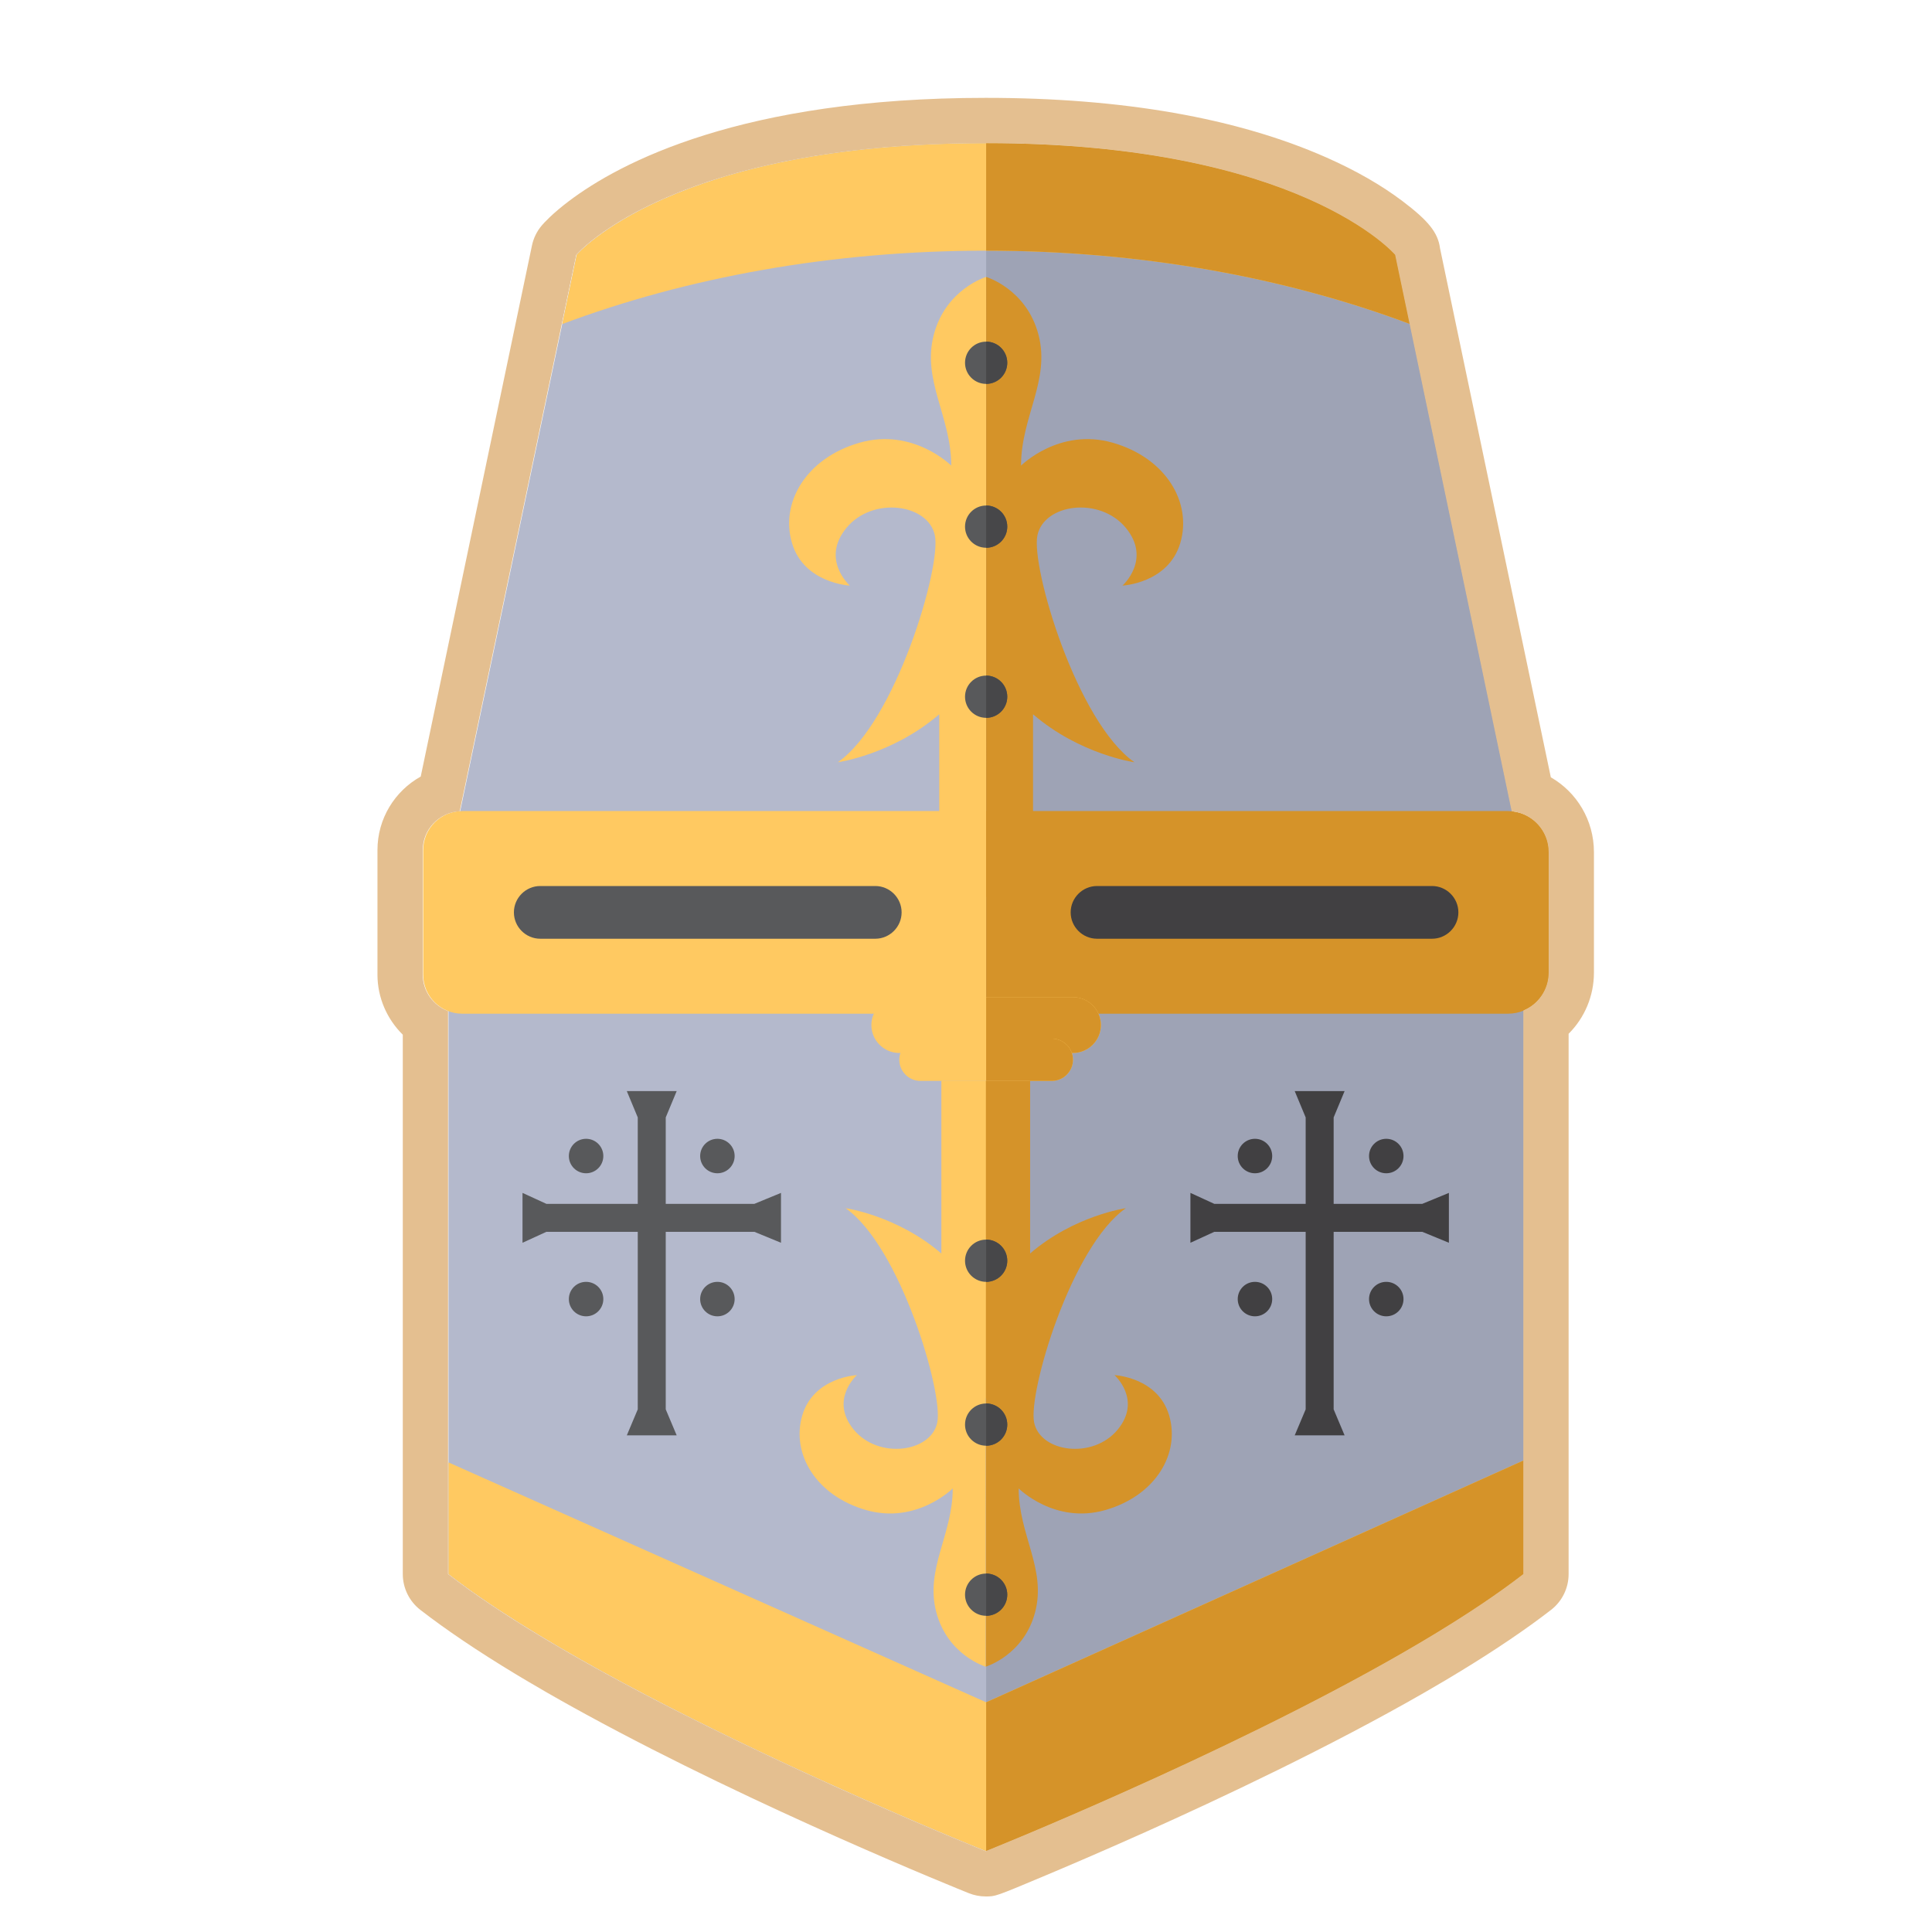 <?xml version="1.0" encoding="utf-8"?>
<!-- Generator: Adobe Illustrator 19.0.1, SVG Export Plug-In . SVG Version: 6.00 Build 0)  -->
<svg version="1.0" id="Слой_1" xmlns="http://www.w3.org/2000/svg" xmlns:xlink="http://www.w3.org/1999/xlink" x="0px" y="0px"
	 viewBox="0 0 256 256" enable-background="new 0 0 256 256" xml:space="preserve">
<path fill="#B4B9CC" d="M130.669,18.966c41.648,0,54.252,14.796,54.252,14.796l16.988,81.104v93.708
	c-21.92,16.988-71.24,36.715-71.24,36.715s-49.32-19.727-71.24-36.715v-93.708l16.988-81.104
	C76.417,33.762,89.021,18.966,130.669,18.966z"/>
<path fill="#FFC961" d="M130.669,134.32H61.244c-2.856,0-5.172-2.315-5.172-5.172V112.64c0-2.856,2.315-5.172,5.172-5.172h69.424
	V134.32z"/>
<path fill="#9EA3B5" d="M130.669,245.289c0,0,49.32-19.728,71.24-36.716v-93.708l-16.988-81.104c0,0-12.604-14.796-54.252-14.796"/>
<path fill="#FFC961" d="M130.669,33.215c20.491,0,39.684,3.546,56.174,9.727l-1.923-9.179c0,0-12.604-14.796-54.252-14.796
	S76.417,33.762,76.417,33.762l-1.923,9.179C90.985,36.761,110.178,33.215,130.669,33.215z"/>
<path fill="#D59329" d="M184.921,33.762c0,0-12.604-14.796-54.252-14.796l0,0v14.248l0,0c20.491,0,39.684,3.546,56.174,9.727
	L184.921,33.762z"/>
<path fill="#FFC961" d="M130.669,36.694c0,0-5.347,1.59-6.937,7.66c-1.59,6.07,2.312,10.839,2.312,17.342
	c0,0-5.058-5.058-12.14-3.035c-7.081,2.023-10.55,7.949-8.96,13.296c1.59,5.347,7.66,5.636,7.66,5.636s-3.902-3.468-0.434-7.66
	s10.839-3.179,11.706,1.012c0.867,4.191-5.203,24.713-12.862,30.06c0,0,7.226-1.01,13.44-6.359v24.216h6.214"/>
<path fill="#D59329" d="M130.669,36.694c0,0,5.347,1.59,6.937,7.66s-2.312,10.839-2.312,17.342c0,0,5.058-5.058,12.14-3.035
	c7.081,2.023,10.55,7.949,8.96,13.296c-1.59,5.347-7.66,5.636-7.66,5.636s3.902-3.468,0.434-7.66s-10.839-3.179-11.706,1.012
	c-0.867,4.191,5.203,24.713,12.862,30.06c0,0-7.226-1.01-13.44-6.359v24.216h-6.214"/>
<path fill="#D59329" d="M199.819,134.32h-69.15v-26.852h69.15c3.008,0,5.446,2.438,5.446,5.446v15.96
	C205.265,131.882,202.827,134.32,199.819,134.32z"/>
<g>
	<path fill="#58595B" d="M115.976,124.387H71.588c-1.921,0-3.493-1.572-3.493-3.493v0c0-1.921,1.572-3.493,3.493-3.493h44.388
		c1.921,0,3.493,1.572,3.493,3.493v0C119.469,122.815,117.897,124.387,115.976,124.387z"/>
	<path fill="#414042" d="M189.75,124.387h-44.388c-1.921,0-3.493-1.572-3.493-3.493v0c0-1.921,1.572-3.493,3.493-3.493h44.388
		c1.921,0,3.493,1.572,3.493,3.493v0C193.243,122.815,191.671,124.387,189.75,124.387z"/>
</g>
<path fill="#FFC961" d="M142.177,139.526h-23.016c-2.035,0-3.699-1.665-3.699-3.699l0,0c0-2.035,1.665-3.699,3.699-3.699h23.016
	c2.035,0,3.699,1.665,3.699,3.699l0,0C145.876,137.861,144.211,139.526,142.177,139.526z"/>
<path fill="#D59329" d="M142.177,132.127h-11.508v7.398h11.508c2.035,0,3.699-1.664,3.699-3.699S144.211,132.127,142.177,132.127z"
	/>
<path fill="#FFC961" d="M139.378,143.225H121.96c-1.54,0-2.799-1.26-2.799-2.799l0,0c0-1.54,1.26-2.799,2.799-2.799h17.417
	c1.54,0,2.799,1.26,2.799,2.799l0,0C142.177,141.965,140.917,143.225,139.378,143.225z"/>
<path fill="#D59329" d="M139.377,137.626h-8.709v5.599h8.709c1.54,0,2.799-1.26,2.799-2.799S140.917,137.626,139.377,137.626z"/>
<rect x="124.799" y="143.225" fill="#FFC961" width="11.624" height="42.059"/>
<rect x="130.669" y="143.225" fill="#D59329" width="5.812" height="42.059"/>
<path fill="#FFC961" d="M130.669,245.289c0,0,49.32-19.728,71.24-36.716v-15.07l-71.24,32.058l-71.24-31.784v14.796
	C81.349,225.562,130.669,245.289,130.669,245.289z"/>
<path fill="#D59329" d="M130.669,245.289c0,0,49.32-19.728,71.24-36.716v-15.07l-71.24,32.058"/>
<path fill="#D59329" d="M130.611,220.845c0,0,5.051-1.502,6.553-7.236c1.502-5.734-2.184-10.239-2.184-16.382
	c0,0,4.778,4.778,11.468,2.867c6.689-1.911,9.966-7.509,8.464-12.56s-7.236-5.324-7.236-5.324s3.686,3.276,0.41,7.236
	c-3.276,3.959-10.239,3.003-11.058-0.956c-0.819-3.959,4.915-23.345,12.15-28.396c0,0-6.826,0.954-12.696,6.007v-22.876h-5.87"/>
<path fill="#FFC961" d="M130.611,220.845c0,0-5.051-1.502-6.553-7.236c-1.502-5.734,2.184-10.239,2.184-16.382
	c0,0-4.778,4.778-11.468,2.867c-6.689-1.911-9.966-7.509-8.464-12.56s7.236-5.324,7.236-5.324s-3.686,3.276-0.41,7.236
	c3.276,3.959,10.239,3.003,11.058-0.956s-4.915-23.345-12.15-28.396c0,0,6.826,0.954,12.696,6.007v-22.876h5.87"/>
<g>
	<circle fill="#58595B" cx="130.669" cy="48.069" r="2.798"/>
	<path fill="#474749" d="M130.669,45.27c1.545,0,2.798,1.253,2.798,2.798c0,1.545-1.253,2.798-2.798,2.798"/>
</g>
<g>
	<circle fill="#58595B" cx="130.669" cy="69.783" r="2.798"/>
	<path fill="#474749" d="M130.669,66.985c1.545,0,2.798,1.253,2.798,2.798s-1.253,2.798-2.798,2.798"/>
</g>
<g>
	<circle fill="#58595B" cx="130.669" cy="92.319" r="2.798"/>
	<path fill="#474749" d="M130.669,89.521c1.545,0,2.798,1.253,2.798,2.798s-1.253,2.798-2.798,2.798"/>
</g>
<g>
	<circle fill="#58595B" cx="130.669" cy="167.053" r="2.798"/>
	<path fill="#474749" d="M130.669,164.254c1.545,0,2.798,1.253,2.798,2.798c0,1.545-1.253,2.798-2.798,2.798"/>
</g>
<g>
	<circle fill="#414042" cx="166.289" cy="153.181" r="2.284"/>
</g>
<g>
	<circle fill="#414042" cx="183.688" cy="153.181" r="2.284"/>
</g>
<g>
	<circle fill="#414042" cx="166.289" cy="172.135" r="2.284"/>
</g>
<g>
	<circle fill="#414042" cx="183.688" cy="172.135" r="2.284"/>
</g>
<g>
	<circle fill="#58595B" cx="77.66" cy="153.181" r="2.284"/>
</g>
<g>
	<circle fill="#58595B" cx="95.059" cy="153.181" r="2.284"/>
</g>
<g>
	<circle fill="#58595B" cx="77.66" cy="172.135" r="2.284"/>
</g>
<g>
	<circle fill="#58595B" cx="95.059" cy="172.135" r="2.284"/>
</g>
<g>
	<circle fill="#58595B" cx="130.669" cy="188.767" r="2.798"/>
	<path fill="#474749" d="M130.669,185.969c1.545,0,2.798,1.253,2.798,2.798c0,1.545-1.253,2.798-2.798,2.798"/>
</g>
<g>
	<circle fill="#58595B" cx="130.669" cy="211.303" r="2.798"/>
	<path fill="#474749" d="M130.669,208.505c1.545,0,2.798,1.253,2.798,2.798c0,1.545-1.253,2.798-2.798,2.798"/>
</g>
<polygon fill="#414042" points="191.986,158.065 188.461,159.516 176.715,159.516 176.715,148.066 178.166,144.578 171.557,144.578 
	173.008,148.066 173.008,159.516 160.9,159.516 157.737,158.065 157.737,164.673 160.9,163.223 173.008,163.223 173.008,186.748 
	171.557,190.191 178.166,190.191 176.715,186.748 176.715,163.223 188.461,163.223 191.986,164.673 "/>
<polygon fill="#58595B" points="103.485,158.065 99.959,159.516 88.214,159.516 88.214,148.066 89.664,144.578 83.056,144.578 
	84.506,148.066 84.506,159.516 72.398,159.516 69.235,158.065 69.235,164.673 72.398,163.223 84.506,163.223 84.506,186.748 
	83.056,190.191 89.664,190.191 88.214,186.748 88.214,163.223 99.959,163.223 103.485,164.673 "/>
<g>
	<path fill="#E4BF90" d="M130.611,18.966c41.648,0,54.252,14.796,54.252,14.796v0l1.923,9.179l13.521,64.554
		c2.751,0.274,4.9,2.595,4.9,5.418v15.96c0,2.267-1.386,4.209-3.356,5.029v59.601v15.07v0c-3.295,2.554-7.212,5.169-11.485,7.771
		c-0.612,0.373-1.229,0.745-1.855,1.117c-0.909,0.54-1.831,1.078-2.765,1.615c-23.815,13.686-55.133,26.213-55.133,26.213h0
		c-0.002-0.001-27.114-10.847-50.068-23.379c-0.532-0.291-1.062-0.582-1.589-0.874c-1.172-0.65-2.333-1.303-3.476-1.959
		c-0.934-0.537-1.856-1.075-2.765-1.615c-0.454-0.27-0.905-0.54-1.352-0.81c-4.47-2.702-8.564-5.424-11.989-8.078v0v-14.796v-59.803
		c-1.957-0.737-3.356-2.612-3.356-4.827V112.64c0-2.763,2.173-5,4.9-5.144l13.521-64.554l1.923-9.179c0,0,0.788-0.925,2.62-2.312
		C84.476,27.289,99.375,18.967,130.611,18.966L130.611,18.966 M130.611,12.966L130.611,12.966c-32.328,0-48.494,8.584-55.253,13.7
		c-2.185,1.654-3.282,2.872-3.566,3.206c-0.65,0.764-1.099,1.678-1.305,2.66l-1.923,9.179l-12.816,61.186
		c-3.432,1.911-5.733,5.57-5.733,9.743v16.508c0,3.036,1.26,5.892,3.356,7.954v56.675v14.796c0,1.855,0.858,3.606,2.325,4.743
		c3.414,2.646,7.64,5.496,12.561,8.47c0.461,0.279,0.924,0.556,1.392,0.834c0.935,0.555,1.881,1.108,2.84,1.659
		c1.168,0.671,2.356,1.34,3.556,2.005c0.539,0.299,1.08,0.596,1.624,0.893c22.891,12.498,49.584,23.231,50.709,23.681
		c0.709,0.284,1.469,0.431,2.233,0.431c1.3,0,1.3,0,7.587-2.639c3.049-1.279,7.866-3.334,13.502-5.86
		c9.985-4.474,24.516-11.318,37.033-18.512c0.959-0.551,1.906-1.104,2.839-1.658c0.646-0.384,1.282-0.768,1.912-1.152
		c4.706-2.865,8.757-5.608,12.041-8.153c1.466-1.136,2.324-2.887,2.324-4.742v-15.07v-56.525c2.112-2.104,3.356-4.994,3.356-8.104
		v-15.96c0-4.228-2.269-7.938-5.713-9.92l-12.836-61.283l-1.847-8.817c-0.262-2.08-1.57-3.671-4.947-6.228
		c-2.801-2.12-6.192-4.068-10.081-5.789C163.923,15.628,148.724,12.966,130.611,12.966L130.611,12.966z"/>
</g>
</svg>
